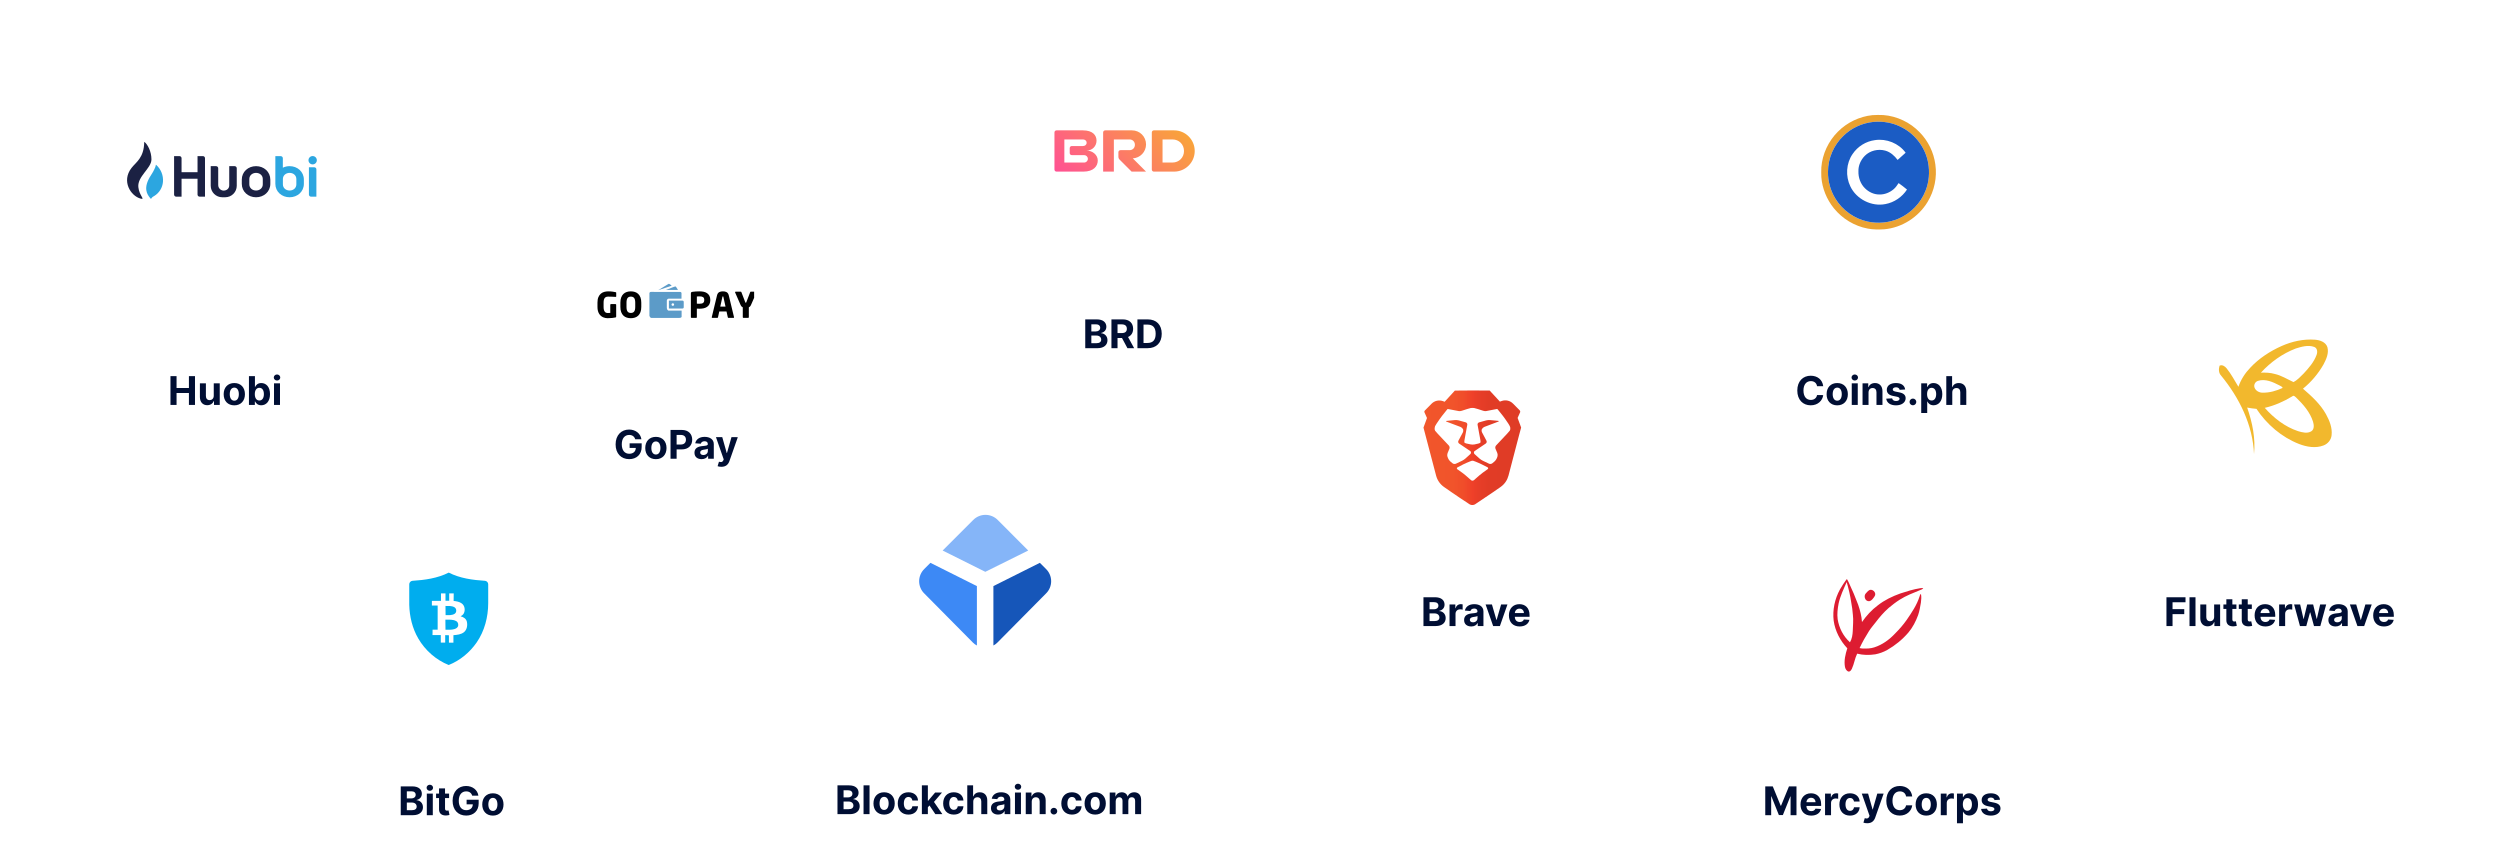 <svg viewBox="0 0 1515 516" fill="none" xmlns="http://www.w3.org/2000/svg">
<path d="M862.616 379.383H870.073C873.994 379.383 876.082 377.337 876.082 374.559C876.082 371.977 874.232 370.417 872.246 370.323V370.153C874.062 369.744 875.4 368.457 875.4 366.403C875.4 363.786 873.457 361.928 869.604 361.928H862.616V379.383ZM866.306 376.366V371.73H869.4C871.173 371.73 872.272 372.752 872.272 374.193C872.272 375.505 871.377 376.366 869.315 376.366H866.306ZM866.306 369.232V364.911H869.11C870.746 364.911 871.675 365.755 871.675 367.016C871.675 368.397 870.55 369.232 869.042 369.232H866.306ZM878.415 379.383H882.045V371.977C882.045 370.366 883.222 369.258 884.824 369.258C885.327 369.258 886.017 369.343 886.358 369.454V366.232C886.034 366.156 885.582 366.105 885.216 366.105C883.75 366.105 882.548 366.957 882.071 368.576H881.935V366.292H878.415V379.383ZM891.593 379.63C893.528 379.63 894.781 378.786 895.42 377.568H895.522V379.383H898.965V370.553C898.965 367.434 896.323 366.122 893.408 366.122C890.272 366.122 888.209 367.622 887.707 370.008L891.065 370.281C891.312 369.411 892.087 368.772 893.391 368.772C894.627 368.772 895.334 369.394 895.334 370.468V370.519C895.334 371.363 894.44 371.474 892.164 371.695C889.573 371.934 887.246 372.803 887.246 375.727C887.246 378.318 889.096 379.63 891.593 379.63ZM892.633 377.124C891.516 377.124 890.715 376.605 890.715 375.607C890.715 374.585 891.559 374.082 892.837 373.903C893.63 373.792 894.925 373.605 895.36 373.315V374.704C895.36 376.076 894.227 377.124 892.633 377.124ZM913.518 366.292H909.674L906.964 375.659H906.827L904.109 366.292H900.273L904.85 379.383H908.941L913.518 366.292ZM920.896 379.639C924.135 379.639 926.317 378.062 926.828 375.633L923.47 375.411C923.104 376.409 922.166 376.928 920.956 376.928C919.141 376.928 917.99 375.727 917.99 373.775V373.766H926.905V372.769C926.905 368.32 924.212 366.122 920.751 366.122C916.899 366.122 914.402 368.857 914.402 372.897C914.402 377.048 916.865 379.639 920.896 379.639ZM917.99 371.516C918.067 370.025 919.2 368.832 920.811 368.832C922.388 368.832 923.479 369.957 923.487 371.516H917.99Z" fill="#000E33"/>
<g filter="url(#institutions-filter0)">
<circle cx="892.372" cy="238.362" r="74.362" fill="white"/>
<path d="M921.809 229.336L919.669 223.521L921.157 220.183C921.25 219.973 921.278 219.739 921.237 219.512C921.195 219.286 921.086 219.077 920.923 218.913L916.877 214.821C916.008 213.939 914.907 213.323 913.701 213.043C912.495 212.763 911.235 212.831 910.067 213.24L908.934 213.634L902.751 206.934L892.264 206.875H892.196L881.641 206.958L875.464 213.712L874.365 213.323C873.189 212.909 871.919 212.839 870.706 213.122C869.492 213.405 868.383 214.028 867.511 214.919L863.391 219.089C863.262 219.219 863.175 219.385 863.142 219.566C863.109 219.747 863.132 219.933 863.206 220.101L864.758 223.565L862.628 229.375L864.004 234.615L870.284 258.497C871.007 261.248 872.671 263.658 874.987 265.309C874.987 265.309 882.609 270.686 890.129 275.571C890.724 276.046 891.462 276.304 892.223 276.304C892.984 276.304 893.722 276.046 894.317 275.571C902.766 270.034 909.449 265.289 909.449 265.289C911.763 263.638 913.426 261.228 914.148 258.477L920.393 234.586L921.809 229.336Z" fill="url(#institutions-paint0)"/>
<path d="M893.946 249.913C893.546 249.734 893.133 249.584 892.71 249.466H891.966C891.544 249.584 891.131 249.734 890.731 249.913L888.858 250.692C888.265 250.94 887.311 251.383 886.742 251.665L883.298 253.461C883.174 253.501 883.064 253.578 882.983 253.681C882.903 253.785 882.855 253.91 882.846 254.041C882.837 254.172 882.868 254.302 882.933 254.416C882.999 254.529 883.098 254.62 883.216 254.677L886.207 256.789C886.733 257.159 887.559 257.811 888.046 258.249L888.887 258.974C889.374 259.392 890.167 260.088 890.648 260.516L891.446 261.222C891.692 261.427 892.003 261.54 892.324 261.54C892.645 261.54 892.955 261.427 893.202 261.222L894.038 260.492L895.799 258.954L896.645 258.215C897.132 257.791 897.954 257.139 898.479 256.755L901.471 254.614C901.589 254.557 901.687 254.466 901.753 254.352C901.819 254.238 901.848 254.107 901.838 253.976C901.828 253.846 901.779 253.721 901.697 253.618C901.615 253.516 901.504 253.44 901.378 253.402L897.939 251.655C897.365 251.363 896.412 250.925 895.814 250.682L893.946 249.913Z" fill="white"/>
<path d="M915.154 230.635L915.251 230.324C915.257 229.907 915.231 229.491 915.173 229.078C914.884 228.341 914.511 227.639 914.064 226.986L912.118 224.13C911.759 223.594 911.146 222.748 910.732 222.247L908.125 218.982C907.887 218.664 907.629 218.361 907.352 218.077H907.298C907.298 218.077 906.773 218.169 906.141 218.291L902.157 219.06L900.411 219.395C899.831 219.423 899.251 219.338 898.703 219.147L895.556 218.13C894.943 217.931 893.932 217.644 893.304 217.507C892.643 217.437 891.976 217.437 891.315 217.507C890.687 217.653 889.676 217.936 889.063 218.135L885.916 219.157C885.368 219.348 884.788 219.432 884.208 219.405L882.462 219.074L878.474 218.31C877.841 218.189 877.321 218.091 877.316 218.096H877.263C876.985 218.381 876.727 218.683 876.489 219.001L873.887 222.266C873.488 222.753 872.861 223.619 872.501 224.149L870.555 227.005C870.219 227.498 869.912 228.009 869.636 228.538C869.469 229.127 869.381 229.736 869.373 230.348L869.47 230.659C869.517 230.859 869.577 231.056 869.65 231.248C870.054 231.735 870.745 232.542 871.187 233.014L877.997 240.254C878.223 240.518 878.374 240.838 878.435 241.18C878.496 241.523 878.464 241.875 878.342 242.201L877.229 244.843C876.975 245.543 876.956 246.306 877.175 247.018L877.399 247.631C877.764 248.626 878.391 249.505 879.213 250.175L880.283 251.046C880.561 251.247 880.886 251.374 881.226 251.414C881.566 251.455 881.911 251.409 882.229 251.28L886.032 249.465C886.731 249.115 887.384 248.682 887.978 248.176L891.023 245.427C891.144 245.317 891.242 245.184 891.311 245.036C891.38 244.888 891.419 244.727 891.425 244.564C891.431 244.401 891.404 244.238 891.346 244.085C891.288 243.932 891.199 243.793 891.086 243.675L884.213 239.043C883.953 238.858 883.768 238.586 883.691 238.276C883.614 237.966 883.651 237.639 883.795 237.354L886.461 232.343C886.612 232.036 886.702 231.702 886.724 231.361C886.747 231.019 886.702 230.677 886.592 230.353C886.261 229.735 885.726 229.25 885.079 228.981L876.723 225.823C876.12 225.594 876.154 225.336 876.791 225.297L881.699 224.811C882.468 224.762 883.241 224.831 883.99 225.015L888.26 226.207C888.563 226.299 888.823 226.497 888.991 226.765C889.16 227.034 889.225 227.354 889.175 227.667L887.497 236.834C887.384 237.342 887.356 237.864 887.414 238.381C887.482 238.6 888.056 238.868 888.683 239.023L891.286 239.578C892.041 239.717 892.816 239.717 893.572 239.578L895.911 239.048C896.539 238.907 897.108 238.61 897.181 238.391C897.237 237.874 897.207 237.351 897.093 236.844L895.406 227.677C895.356 227.364 895.421 227.044 895.589 226.775C895.757 226.507 896.017 226.308 896.32 226.217L900.591 225.02C901.339 224.836 902.112 224.767 902.882 224.816L907.789 225.273C908.432 225.331 908.461 225.57 907.862 225.799L899.511 228.966C898.864 229.235 898.329 229.72 897.998 230.338C897.777 230.993 897.824 231.708 898.129 232.328L900.8 237.34C900.944 237.625 900.981 237.952 900.904 238.262C900.827 238.571 900.642 238.843 900.381 239.028L893.513 243.67C893.4 243.788 893.312 243.928 893.254 244.08C893.196 244.233 893.169 244.396 893.175 244.559C893.181 244.723 893.219 244.883 893.288 245.031C893.357 245.179 893.455 245.312 893.577 245.422L896.626 248.171C897.221 248.676 897.874 249.107 898.572 249.455L902.376 251.265C902.694 251.394 903.039 251.439 903.379 251.397C903.72 251.356 904.044 251.228 904.321 251.027L905.391 250.151C906.214 249.48 906.841 248.599 907.206 247.601L907.43 246.988C907.648 246.277 907.629 245.513 907.376 244.813L906.257 242.171C906.136 241.846 906.104 241.493 906.165 241.151C906.225 240.809 906.377 240.489 906.603 240.225L913.412 232.975C913.855 232.489 914.541 231.71 914.944 231.209C915.027 231.023 915.097 230.831 915.154 230.635Z" fill="white"/>
</g>
<path d="M384.937 266.188H388.687C388.21 262.736 385.167 260.307 381.221 260.307C376.61 260.307 373.056 263.631 373.056 269.29C373.056 274.812 376.38 278.239 381.298 278.239C385.704 278.239 388.849 275.452 388.849 270.858V268.659H381.545V271.438H385.295C385.244 273.602 383.769 274.974 381.315 274.974C378.545 274.974 376.798 272.903 376.798 269.256C376.798 265.625 378.613 263.571 381.281 263.571C383.181 263.571 384.468 264.551 384.937 266.188ZM397.468 278.256C401.439 278.256 403.911 275.537 403.911 271.506C403.911 267.449 401.439 264.739 397.468 264.739C393.496 264.739 391.024 267.449 391.024 271.506C391.024 275.537 393.496 278.256 397.468 278.256ZM397.485 275.443C395.652 275.443 394.715 273.764 394.715 271.48C394.715 269.196 395.652 267.509 397.485 267.509C399.283 267.509 400.22 269.196 400.22 271.48C400.22 273.764 399.283 275.443 397.485 275.443ZM406.34 278H410.03V272.341H413.132C417.147 272.341 419.482 269.946 419.482 266.46C419.482 262.991 417.189 260.545 413.226 260.545H406.34V278ZM410.03 269.384V263.562H412.519C414.649 263.562 415.681 264.722 415.681 266.46C415.681 268.19 414.649 269.384 412.536 269.384H410.03ZM425.192 278.247C427.127 278.247 428.38 277.403 429.019 276.185H429.121V278H432.564V269.17C432.564 266.051 429.922 264.739 427.007 264.739C423.871 264.739 421.809 266.239 421.306 268.625L424.664 268.898C424.911 268.028 425.686 267.389 426.99 267.389C428.226 267.389 428.934 268.011 428.934 269.085V269.136C428.934 269.98 428.039 270.091 425.763 270.312C423.172 270.551 420.845 271.42 420.845 274.344C420.845 276.935 422.695 278.247 425.192 278.247ZM426.232 275.741C425.115 275.741 424.314 275.222 424.314 274.224C424.314 273.202 425.158 272.699 426.436 272.52C427.229 272.409 428.524 272.222 428.959 271.932V273.321C428.959 274.693 427.826 275.741 426.232 275.741ZM437.154 282.884C439.855 282.884 441.296 281.511 442.029 279.415L447.117 264.926L443.273 264.909L440.537 274.523H440.401L437.691 264.909H433.872L438.568 278.375L438.355 278.929C437.844 280.114 436.966 280.199 435.688 279.798L434.87 282.517C435.389 282.73 436.233 282.884 437.154 282.884Z" fill="#000E33"/>
<g filter="url(#institutions-filter1)">
<circle cx="408" cy="159" r="60" fill="white"/>
<g clip-path="url(#institutions-clip0)">
<path fill-rule="evenodd" clip-rule="evenodd" d="M373.338 155.865C373.266 155.904 373.184 155.923 373.102 155.919H373.038C372.524 155.892 371.881 155.856 371.109 155.812C370.267 155.768 369.424 155.747 368.581 155.749C368.153 155.749 367.762 155.806 367.413 155.919C367.068 156.03 366.761 156.234 366.524 156.508C366.281 156.785 366.096 157.16 365.966 157.629C365.839 158.1 365.774 158.684 365.774 159.383V162.054C365.774 162.795 365.849 163.401 365.999 163.871C366.149 164.342 366.342 164.712 366.578 164.983C366.813 165.253 367.073 165.439 367.359 165.538C367.645 165.638 367.917 165.688 368.174 165.688C368.759 165.688 369.309 165.666 369.824 165.624V160.708C369.822 160.597 369.865 160.489 369.942 160.408C369.977 160.367 370.022 160.334 370.072 160.312C370.122 160.29 370.176 160.279 370.23 160.28H372.975C373.087 160.28 373.188 160.322 373.273 160.408C373.314 160.447 373.347 160.493 373.369 160.545C373.391 160.596 373.403 160.652 373.403 160.708V167.89C373.403 168.16 373.259 168.325 372.974 168.381C372.388 168.495 371.71 168.599 370.938 168.691C370.166 168.784 369.245 168.83 368.174 168.83C367.774 168.83 367.342 168.787 366.878 168.702C366.405 168.614 365.945 168.47 365.506 168.274C365.039 168.064 364.603 167.791 364.21 167.463C363.779 167.101 363.406 166.675 363.106 166.201C362.785 165.702 362.532 165.108 362.345 164.416C362.16 163.726 362.067 162.93 362.067 162.033V159.383C362.067 158.014 362.26 156.893 362.645 156.016C363.031 155.139 363.535 154.445 364.157 153.932C364.768 153.424 365.485 153.059 366.256 152.863C367.015 152.666 367.796 152.565 368.581 152.563C369.652 152.563 370.566 152.625 371.324 152.745C372.08 152.867 372.66 152.97 373.06 153.055C373.303 153.098 373.424 153.205 373.424 153.376V155.641C373.424 155.755 373.395 155.83 373.338 155.865ZM384.951 159.418C384.951 158.117 384.734 157.181 384.299 156.608C383.863 156.035 383.195 155.749 382.295 155.749C381.395 155.749 380.731 156.035 380.302 156.608C379.874 157.181 379.66 158.117 379.66 159.418V161.974C379.66 163.277 379.874 164.215 380.302 164.786C380.731 165.358 381.395 165.645 382.295 165.645C383.195 165.645 383.863 165.358 384.299 164.786C384.734 164.215 384.952 163.277 384.952 161.975V159.418H384.951ZM388.616 161.969C388.616 163.209 388.452 164.263 388.124 165.132C387.795 166.002 387.347 166.71 386.776 167.259C386.207 167.806 385.52 168.216 384.766 168.456C383.964 168.71 383.126 168.837 382.284 168.83C381.4 168.83 380.573 168.705 379.802 168.456C379.048 168.216 378.36 167.806 377.792 167.259C377.221 166.71 376.773 166.002 376.444 165.132C376.116 164.264 375.952 163.209 375.952 161.969V159.424C375.952 158.186 376.116 157.131 376.444 156.262C376.773 155.392 377.221 154.684 377.792 154.135C378.361 153.588 379.048 153.178 379.802 152.937C380.604 152.683 381.442 152.557 382.284 152.563C383.168 152.563 383.995 152.689 384.766 152.937C385.535 153.187 386.205 153.586 386.776 154.135C387.347 154.684 387.795 155.392 388.124 156.262C388.452 157.131 388.616 158.186 388.616 159.424V161.969ZM426.771 157.715C426.771 156.945 426.537 156.401 426.074 156.08C425.61 155.759 424.928 155.599 424.028 155.599C423.956 155.599 423.835 155.603 423.663 155.61L423.138 155.631L422.624 155.652C422.514 155.658 422.403 155.662 422.293 155.664V160.024C422.349 160.024 422.459 160.027 422.624 160.034L423.16 160.055C423.353 160.064 423.531 160.066 423.696 160.066H424.028C424.985 160.066 425.681 159.888 426.117 159.532C426.553 159.176 426.771 158.634 426.771 157.907V157.715ZM430.435 157.907C430.435 158.904 430.252 159.735 429.886 160.397C429.541 161.038 429.044 161.585 428.437 161.99C427.813 162.399 427.116 162.685 426.384 162.834C425.618 162.997 424.834 163.08 424.033 163.08C423.775 163.08 423.488 163.073 423.173 163.059C422.858 163.045 422.564 163.031 422.293 163.016V168.21C422.293 168.266 422.281 168.321 422.259 168.373C422.237 168.424 422.204 168.47 422.163 168.509C422.125 168.55 422.078 168.582 422.027 168.604C421.975 168.627 421.919 168.638 421.863 168.638H419.099C418.987 168.639 418.88 168.597 418.799 168.521C418.758 168.485 418.725 168.44 418.703 168.39C418.681 168.34 418.67 168.286 418.671 168.231V153.867C418.671 153.498 418.75 153.248 418.906 153.119C419.064 152.991 419.307 152.899 419.637 152.842C420.302 152.743 420.972 152.676 421.643 152.638C422.426 152.589 423.21 152.564 423.994 152.563C424.81 152.563 425.605 152.642 426.377 152.799C427.112 152.94 427.812 153.224 428.438 153.632C429.045 154.037 429.542 154.584 429.887 155.225C430.252 155.887 430.435 156.718 430.435 157.715V157.907ZM438.363 155.919C438.344 155.834 438.316 155.751 438.277 155.673C438.248 155.623 438.183 155.599 438.084 155.599C437.927 155.599 437.826 155.706 437.784 155.919L436.477 161.819H439.669L438.363 155.919ZM444.834 168.296C444.834 168.524 444.712 168.638 444.469 168.638H441.469C441.418 168.64 441.367 168.631 441.319 168.613C441.271 168.595 441.227 168.566 441.19 168.53C441.116 168.453 441.064 168.357 441.041 168.253L440.269 164.747H435.877L435.106 168.253C435.083 168.357 435.031 168.453 434.956 168.53C434.919 168.566 434.876 168.594 434.828 168.613C434.78 168.631 434.729 168.64 434.677 168.638H431.678C431.435 168.638 431.314 168.524 431.314 168.296C431.314 168.282 431.317 168.267 431.325 168.253C431.333 168.233 431.337 168.211 431.335 168.189L434.528 154.937C434.656 154.423 434.841 154.011 435.084 153.696C435.327 153.383 435.609 153.145 435.929 152.98C436.256 152.815 436.607 152.703 436.97 152.649C437.704 152.534 438.453 152.534 439.188 152.649C439.552 152.707 439.894 152.817 440.216 152.98C440.538 153.145 440.819 153.383 441.062 153.696C441.305 154.011 441.49 154.423 441.62 154.937L444.813 168.189C444.813 168.217 444.816 168.239 444.823 168.253C444.83 168.266 444.834 168.281 444.834 168.296ZM458.44 153.076C458.44 153.148 458.432 153.198 458.418 153.227L455.183 160.622C454.969 161.121 454.747 161.492 454.518 161.734C454.29 161.975 454.048 162.154 453.79 162.267V168.21C453.79 168.325 453.747 168.424 453.661 168.509C453.623 168.55 453.576 168.582 453.525 168.605C453.473 168.627 453.417 168.638 453.361 168.638H450.554C450.498 168.638 450.442 168.627 450.391 168.604C450.339 168.582 450.293 168.55 450.255 168.509C450.214 168.471 450.181 168.424 450.159 168.373C450.137 168.321 450.126 168.266 450.126 168.21V162.267C449.847 162.138 449.596 161.957 449.386 161.734C449.151 161.492 448.926 161.121 448.711 160.622L445.476 153.227C445.459 153.178 445.452 153.127 445.455 153.076C445.455 152.991 445.483 152.916 445.541 152.852C445.597 152.788 445.683 152.757 445.798 152.757H448.884C448.997 152.757 449.089 152.792 449.161 152.863C449.233 152.935 449.283 153.02 449.312 153.119L451.626 159.147C451.682 159.29 451.734 159.38 451.775 159.415C451.819 159.45 451.875 159.468 451.947 159.468C452.019 159.468 452.076 159.45 452.118 159.415C452.162 159.379 452.211 159.289 452.269 159.146L454.582 153.119C454.609 153.022 454.661 152.934 454.733 152.863C454.769 152.827 454.813 152.799 454.861 152.781C454.909 152.762 454.96 152.754 455.011 152.756H458.098C458.211 152.756 458.297 152.788 458.354 152.852C458.41 152.913 458.44 152.993 458.44 153.076Z" fill="black"/>
<path fill-rule="evenodd" clip-rule="evenodd" d="M394.617 152.89C394.617 152.89 393.714 152.751 393.548 153.608V167.336C393.548 167.336 393.852 168.651 394.766 168.651H411.739C411.739 168.651 412.883 168.622 413.041 168.072C413.053 168.03 413.059 167.986 413.059 167.942V164.233H405.044C405.044 164.233 404.098 163.794 404.098 162.646V158.229C404.098 158.229 404.064 156.981 405.417 156.981H412.99V153.574C412.99 153.574 412.889 152.899 412.144 152.899L394.617 152.89ZM403.553 151.699L410.863 151.678L409.573 149.676C409.573 149.676 409.389 149.41 407.956 150.003C406.522 150.595 403.553 151.699 403.553 151.699ZM398.843 151.862L407.035 149.166C407.035 149.166 405.846 147.817 405.15 148.021L398.842 151.862" fill="#5C9BC8"/>
<path fill-rule="evenodd" clip-rule="evenodd" d="M407.731 161.342C407.523 161.342 407.323 161.26 407.175 161.113C407.028 160.967 406.945 160.768 406.945 160.56C406.945 160.353 407.028 160.154 407.175 160.007C407.323 159.86 407.523 159.778 407.731 159.778C408.164 159.779 408.515 160.129 408.515 160.561C408.515 160.992 408.164 161.343 407.732 161.343L407.731 161.342ZM413.62 158.181L405.349 158.179V162.953H413.601C413.601 162.953 414.343 162.953 414.343 162.253V159.043C414.343 159.043 414.404 158.181 413.62 158.181Z" fill="#5C9BC8"/>
</g>
</g>
<path d="M1312.87 379.383H1316.56V372.173H1323.66V369.13H1316.56V364.971H1324.42V361.928H1312.87V379.383ZM1330.47 361.928H1326.84V379.383H1330.47V361.928ZM1341.77 373.809C1341.78 375.565 1340.58 376.485 1339.27 376.485C1337.9 376.485 1337.01 375.522 1337.01 373.98V366.292H1333.38V374.627C1333.38 377.687 1335.17 379.553 1337.81 379.553C1339.78 379.553 1341.19 378.539 1341.78 377.005H1341.92V379.383H1345.4V366.292H1341.77V373.809ZM1355.27 366.292H1352.81V363.156H1349.17V366.292H1347.38V369.019H1349.17V375.837C1349.16 378.403 1350.9 379.673 1353.54 379.562C1354.48 379.528 1355.14 379.34 1355.51 379.221L1354.94 376.519C1354.76 376.553 1354.37 376.639 1354.03 376.639C1353.31 376.639 1352.81 376.366 1352.81 375.36V369.019H1355.27V366.292ZM1364.6 366.292H1362.13V363.156H1358.5V366.292H1356.71V369.019H1358.5V375.837C1358.49 378.403 1360.23 379.673 1362.87 379.562C1363.8 379.528 1364.47 379.34 1364.84 379.221L1364.26 376.519C1364.09 376.553 1363.7 376.639 1363.36 376.639C1362.64 376.639 1362.13 376.366 1362.13 375.36V369.019H1364.6V366.292ZM1372.79 379.639C1376.03 379.639 1378.21 378.062 1378.72 375.633L1375.36 375.411C1374.99 376.409 1374.06 376.928 1372.85 376.928C1371.03 376.928 1369.88 375.727 1369.88 373.775V373.766H1378.8V372.769C1378.8 368.32 1376.1 366.122 1372.64 366.122C1368.79 366.122 1366.29 368.857 1366.29 372.897C1366.29 377.048 1368.76 379.639 1372.79 379.639ZM1369.88 371.516C1369.96 370.025 1371.09 368.832 1372.7 368.832C1374.28 368.832 1375.37 369.957 1375.38 371.516H1369.88ZM1381.16 379.383H1384.8V371.977C1384.8 370.366 1385.97 369.258 1387.57 369.258C1388.08 369.258 1388.77 369.343 1389.11 369.454V366.232C1388.78 366.156 1388.33 366.105 1387.97 366.105C1386.5 366.105 1385.3 366.957 1384.82 368.576H1384.68V366.292H1381.16V379.383ZM1393.78 379.383H1397.61L1399.86 371.15H1400.03L1402.28 379.383H1406.12L1409.67 366.292H1406.01L1404.01 375.036H1403.9L1401.76 366.292H1398.15L1396.04 375.087H1395.92L1393.89 366.292H1390.22L1393.78 379.383ZM1415.34 379.63C1417.28 379.63 1418.53 378.786 1419.17 377.568H1419.27V379.383H1422.72V370.553C1422.72 367.434 1420.07 366.122 1417.16 366.122C1414.02 366.122 1411.96 367.622 1411.46 370.008L1414.81 370.281C1415.06 369.411 1415.84 368.772 1417.14 368.772C1418.38 368.772 1419.08 369.394 1419.08 370.468V370.519C1419.08 371.363 1418.19 371.474 1415.91 371.695C1413.32 371.934 1411 372.803 1411 375.727C1411 378.318 1412.85 379.63 1415.34 379.63ZM1416.38 377.124C1415.27 377.124 1414.47 376.605 1414.47 375.607C1414.47 374.585 1415.31 374.082 1416.59 373.903C1417.38 373.792 1418.68 373.605 1419.11 373.315V374.704C1419.11 376.076 1417.98 377.124 1416.38 377.124ZM1437.27 366.292H1433.42L1430.71 375.659H1430.58L1427.86 366.292H1424.02L1428.6 379.383H1432.69L1437.27 366.292ZM1444.65 379.639C1447.88 379.639 1450.07 378.062 1450.58 375.633L1447.22 375.411C1446.85 376.409 1445.92 376.928 1444.71 376.928C1442.89 376.928 1441.74 375.727 1441.74 373.775V373.766H1450.65V372.769C1450.65 368.32 1447.96 366.122 1444.5 366.122C1440.65 366.122 1438.15 368.857 1438.15 372.897C1438.15 377.048 1440.61 379.639 1444.65 379.639ZM1441.74 371.516C1441.82 370.025 1442.95 368.832 1444.56 368.832C1446.14 368.832 1447.23 369.957 1447.24 371.516H1441.74Z" fill="#000E33"/>
<g filter="url(#institutions-filter2)">
<circle cx="1379.37" cy="238.362" r="74.362" fill="white"/>
</g>
<path d="M1382.68 209.677C1388.98 206.877 1395.94 205.345 1402.85 205.861C1405.84 206.084 1409.39 207.247 1410.41 210.4C1411.4 214.063 1409.69 217.743 1408.01 220.923C1404.82 226.494 1400.59 231.506 1395.6 235.544C1400.86 240.083 1406.13 244.86 1409.55 251.008C1411.66 254.862 1413.46 259.221 1412.95 263.705C1412.7 266.526 1410.66 268.999 1408.02 269.956C1403.23 271.788 1397.87 270.842 1393.21 269.048C1382.66 264.906 1373.64 257.188 1367.42 247.763C1365.53 247.616 1363.65 247.355 1361.78 246.98C1364.92 255.987 1366.92 265.629 1365.93 275.19C1365.23 257.52 1357 241.007 1345.93 227.543C1344.44 225.989 1344.44 223.505 1345.06 221.597C1346.67 220.836 1348.29 221.95 1349.29 223.173C1352.1 226.63 1354.16 230.598 1356.48 234.381C1357.97 230.038 1360.51 226.103 1363.69 222.809C1368.99 217.14 1375.61 212.824 1382.68 209.677ZM1391.25 211.182C1383.17 214.27 1375.94 219.466 1370.12 225.825C1372.92 225.749 1375.75 225.82 1378.47 226.608C1382.55 227.521 1386.09 229.815 1389.84 231.533C1392.27 230.337 1394.09 228.223 1396.01 226.358C1399.09 223.026 1402.21 219.509 1403.8 215.199C1404.51 213.498 1404.42 211.003 1402.43 210.247C1398.79 208.899 1394.8 210.084 1391.25 211.182ZM1368.29 230.815C1366.67 231.337 1365.7 233.12 1366.2 234.761C1366.89 236.87 1369.19 238.034 1371.31 237.968C1375.44 238.012 1379.53 236.827 1383.25 235.093C1383.05 234.196 1381.95 234 1381.29 233.522C1377.37 231.495 1372.74 229.359 1368.29 230.815ZM1389.18 240.148C1383.99 243.306 1378.38 245.795 1372.44 247.16C1377.92 253.329 1384.68 258.645 1392.59 261.27C1395.15 262.015 1398.15 262.879 1400.61 261.39C1402.6 260.161 1402.26 257.444 1401.69 255.519C1399.86 249.72 1395.72 245.024 1391.42 240.871C1390.81 240.365 1389.99 239.387 1389.18 240.148Z" fill="#F2B82D"/>
<path d="M507.51 493.383H514.967C518.888 493.383 520.976 491.337 520.976 488.559C520.976 485.977 519.127 484.417 517.141 484.323V484.153C518.956 483.744 520.294 482.457 520.294 480.403C520.294 477.786 518.351 475.928 514.499 475.928H507.51V493.383ZM511.2 490.366V485.73H514.294C516.067 485.73 517.166 486.752 517.166 488.193C517.166 489.505 516.271 490.366 514.209 490.366H511.2ZM511.2 483.232V478.911H514.004C515.641 478.911 516.57 479.755 516.57 481.016C516.57 482.397 515.445 483.232 513.936 483.232H511.2ZM526.94 475.928H523.309V493.383H526.94V475.928ZM535.763 493.639C539.735 493.639 542.206 490.92 542.206 486.889C542.206 482.832 539.735 480.122 535.763 480.122C531.791 480.122 529.32 482.832 529.32 486.889C529.32 490.92 531.791 493.639 535.763 493.639ZM535.78 490.826C533.948 490.826 533.01 489.147 533.01 486.863C533.01 484.579 533.948 482.891 535.78 482.891C537.578 482.891 538.516 484.579 538.516 486.863C538.516 489.147 537.578 490.826 535.78 490.826ZM550.482 493.639C553.967 493.639 556.158 491.593 556.328 488.585H552.902C552.689 489.982 551.769 490.766 550.524 490.766C548.828 490.766 547.729 489.343 547.729 486.837C547.729 484.366 548.837 482.951 550.524 482.951C551.854 482.951 552.706 483.829 552.902 485.133H556.328C556.175 482.107 553.882 480.122 550.465 480.122C546.493 480.122 544.038 482.874 544.038 486.889C544.038 490.869 546.45 493.639 550.482 493.639ZM558.653 493.383H562.284V489.224L563.264 488.107L566.835 493.383H571.088L565.982 485.96L570.84 480.292H566.673L562.48 485.261H562.284V475.928H558.653V493.383ZM577.997 493.639C581.483 493.639 583.673 491.593 583.844 488.585H580.418C580.205 489.982 579.284 490.766 578.04 490.766C576.344 490.766 575.244 489.343 575.244 486.837C575.244 484.366 576.352 482.951 578.04 482.951C579.369 482.951 580.222 483.829 580.418 485.133H583.844C583.69 482.107 581.398 480.122 577.98 480.122C574.009 480.122 571.554 482.874 571.554 486.889C571.554 490.869 573.966 493.639 577.997 493.639ZM589.799 485.815C589.808 484.127 590.839 483.139 592.322 483.139C593.796 483.139 594.666 484.085 594.657 485.695V493.383H598.288V485.048C598.296 481.98 596.489 480.122 593.762 480.122C591.776 480.122 590.447 481.059 589.85 482.602H589.697V475.928H586.168V493.383H589.799V485.815ZM604.878 493.63C606.813 493.63 608.065 492.786 608.705 491.568H608.807V493.383H612.25V484.553C612.25 481.434 609.608 480.122 606.693 480.122C603.557 480.122 601.494 481.622 600.992 484.008L604.35 484.281C604.597 483.411 605.372 482.772 606.676 482.772C607.912 482.772 608.619 483.394 608.619 484.468V484.519C608.619 485.363 607.725 485.474 605.449 485.695C602.858 485.934 600.531 486.803 600.531 489.727C600.531 492.318 602.381 493.63 604.878 493.63ZM605.918 491.124C604.801 491.124 604 490.605 604 489.607C604 488.585 604.844 488.082 606.122 487.903C606.915 487.792 608.21 487.605 608.645 487.315V488.704C608.645 490.076 607.512 491.124 605.918 491.124ZM615.067 493.383H618.698V480.292H615.067V493.383ZM616.891 478.605C617.973 478.605 618.86 477.778 618.86 476.764C618.86 475.758 617.973 474.931 616.891 474.931C615.817 474.931 614.931 475.758 614.931 476.764C614.931 477.778 615.817 478.605 616.891 478.605ZM625.237 485.815C625.245 484.127 626.251 483.139 627.717 483.139C629.174 483.139 630.052 484.093 630.043 485.695V493.383H633.674V485.048C633.674 481.997 631.884 480.122 629.157 480.122C627.214 480.122 625.808 481.076 625.22 482.602H625.066V480.292H621.606V493.383H625.237V485.815ZM638.658 493.605C639.749 493.605 640.695 492.693 640.703 491.559C640.695 490.443 639.749 489.531 638.658 489.531C637.533 489.531 636.604 490.443 636.612 491.559C636.604 492.693 637.533 493.605 638.658 493.605ZM649.599 493.639C653.085 493.639 655.275 491.593 655.445 488.585H652.019C651.806 489.982 650.886 490.766 649.641 490.766C647.945 490.766 646.846 489.343 646.846 486.837C646.846 484.366 647.954 482.951 649.641 482.951C650.971 482.951 651.823 483.829 652.019 485.133H655.445C655.292 482.107 652.999 480.122 649.582 480.122C645.61 480.122 643.156 482.874 643.156 486.889C643.156 490.869 645.568 493.639 649.599 493.639ZM663.685 493.639C667.656 493.639 670.128 490.92 670.128 486.889C670.128 482.832 667.656 480.122 663.685 480.122C659.713 480.122 657.242 482.832 657.242 486.889C657.242 490.92 659.713 493.639 663.685 493.639ZM663.702 490.826C661.869 490.826 660.932 489.147 660.932 486.863C660.932 484.579 661.869 482.891 663.702 482.891C665.5 482.891 666.438 484.579 666.438 486.863C666.438 489.147 665.5 490.826 663.702 490.826ZM672.489 493.383H676.119V485.525C676.119 484.076 677.04 483.113 678.25 483.113C679.443 483.113 680.244 483.931 680.244 485.218V493.383H683.764V485.389C683.764 484.034 684.54 483.113 685.861 483.113C687.02 483.113 687.889 483.837 687.889 485.295V493.383H691.512V484.579C691.512 481.741 689.824 480.122 687.387 480.122C685.469 480.122 683.977 481.102 683.44 482.602H683.304C682.887 481.085 681.548 480.122 679.75 480.122C677.986 480.122 676.648 481.059 676.102 482.602H675.949V480.292H672.489V493.383Z" fill="#000E33"/>
<g filter="url(#institutions-filter3)">
<circle cx="597.372" cy="352.362" r="74.362" fill="white"/>
</g>
<path d="M563.845 341.073L560.195 344.723C559.185 345.694 558.381 346.858 557.832 348.147C557.283 349.436 557 350.822 557 352.223C557 353.624 557.283 355.011 557.832 356.299C558.381 357.588 559.185 358.753 560.195 359.723L589.6 389.418C590.297 390.131 591.108 390.723 592 391.168V355.173L563.845 341.073Z" fill="#3D89F5"/>
<path d="M630.155 341.073L633.805 344.723C634.815 345.694 635.619 346.858 636.168 348.147C636.717 349.436 637 350.822 637 352.223C637 353.624 636.717 355.011 636.168 356.299C635.619 357.588 634.815 358.753 633.805 359.723L604.4 389.418C603.703 390.131 602.892 390.723 602 391.168V355.173L630.155 341.073Z" fill="#1656B9"/>
<path d="M623.095 333.623L604.695 315.173C603.721 314.169 602.555 313.371 601.267 312.826C599.979 312.281 598.594 312 597.195 312C595.796 312 594.412 312.281 593.123 312.826C591.835 313.371 590.669 314.169 589.695 315.173L571.245 333.623L597.095 346.523L623.095 333.623Z" fill="#85B5F8"/>
<path d="M103.303 245.383H106.994V238.173H114.485V245.383H118.167V227.928H114.485V235.13H106.994V227.928H103.303V245.383ZM129.536 239.809C129.545 241.565 128.343 242.485 127.039 242.485C125.667 242.485 124.78 241.522 124.772 239.98V232.292H121.141V240.627C121.15 243.687 122.94 245.553 125.573 245.553C127.542 245.553 128.957 244.539 129.545 243.005H129.681V245.383H133.167V232.292H129.536V239.809ZM141.986 245.639C145.957 245.639 148.429 242.92 148.429 238.889C148.429 234.832 145.957 232.122 141.986 232.122C138.014 232.122 135.543 234.832 135.543 238.889C135.543 242.92 138.014 245.639 141.986 245.639ZM142.003 242.826C140.17 242.826 139.233 241.147 139.233 238.863C139.233 236.579 140.17 234.891 142.003 234.891C143.801 234.891 144.739 236.579 144.739 238.863C144.739 241.147 143.801 242.826 142.003 242.826ZM150.858 245.383H154.437V243.286H154.599C155.102 244.377 156.202 245.596 158.315 245.596C161.298 245.596 163.625 243.235 163.625 238.855C163.625 234.355 161.196 232.122 158.324 232.122C156.133 232.122 155.085 233.426 154.599 234.491H154.489V227.928H150.858V245.383ZM154.412 238.837C154.412 236.502 155.4 235.011 157.165 235.011C158.963 235.011 159.918 236.57 159.918 238.837C159.918 241.122 158.946 242.707 157.165 242.707C155.418 242.707 154.412 241.173 154.412 238.837ZM166.047 245.383H169.678V232.292H166.047V245.383ZM167.871 230.605C168.954 230.605 169.84 229.778 169.84 228.764C169.84 227.758 168.954 226.931 167.871 226.931C166.797 226.931 165.911 227.758 165.911 228.764C165.911 229.778 166.797 230.605 167.871 230.605Z" fill="#000E33"/>
<g filter="url(#institutions-filter4)">
<circle cx="134.372" cy="104.362" r="74.362" fill="white"/>
</g>
<g clip-path="url(#institutions-clip1)">
<path d="M119.707 94.604V104.343H110.022V95.866C110.022 95.531 109.889 95.21 109.653 94.974C109.416 94.737 109.095 94.604 108.76 94.604H105.497V117.914C105.497 118.249 105.63 118.571 105.867 118.808C106.104 119.046 106.426 119.179 106.761 119.179H110.025V108.3H119.704V117.914C119.704 118.249 119.837 118.57 120.074 118.807C120.31 119.044 120.631 119.178 120.966 119.179H124.23V95.866C124.229 95.531 124.095 95.21 123.858 94.974C123.621 94.737 123.3 94.604 122.965 94.604H119.707Z" fill="#1B2143"/>
<path d="M138.915 100.696V112.391C138.92 112.914 138.788 113.429 138.532 113.885C138.276 114.342 137.904 114.723 137.455 114.99C134.89 116.473 132.236 114.621 132.236 112.178V101.961C132.236 101.794 132.203 101.629 132.139 101.475C132.075 101.321 131.981 101.181 131.862 101.064C131.744 100.946 131.604 100.853 131.449 100.79C131.295 100.727 131.13 100.695 130.963 100.696H127.699V112.584C127.704 114.426 128.438 116.191 129.741 117.493C131.043 118.796 132.809 119.53 134.651 119.535H136.511C138.355 119.532 140.123 118.799 141.428 117.496C142.733 116.192 143.468 114.425 143.473 112.581V101.961C143.473 101.625 143.34 101.304 143.103 101.066C142.866 100.829 142.544 100.696 142.209 100.696H138.915Z" fill="#1B2143"/>
<path d="M188.467 119.179H191.731V102.635C191.731 102.3 191.598 101.979 191.361 101.743C191.124 101.506 190.803 101.373 190.469 101.373H187.205V117.914C187.205 118.249 187.338 118.57 187.575 118.807C187.811 119.044 188.132 119.178 188.467 119.179Z" fill="#2CA6E0"/>
<path d="M189.47 99.627C190.867 99.627 192 98.495 192 97.098C192 95.701 190.867 94.569 189.47 94.569C188.074 94.569 186.941 95.701 186.941 97.098C186.941 98.495 188.074 99.627 189.47 99.627Z" fill="#2CA6E0"/>
<path d="M155.168 100.685C150.416 100.685 146.53 104.085 146.53 108.844V111.414C146.53 116.165 150.416 119.543 155.168 119.543C159.919 119.543 163.808 116.165 163.808 111.414V108.836C163.805 104.085 159.916 100.685 155.168 100.685ZM159.247 111.713C159.247 113.96 157.409 115.458 155.168 115.458C152.927 115.458 151.088 113.96 151.088 111.713V108.507C151.088 106.26 152.927 104.765 155.168 104.765C157.409 104.765 159.247 106.26 159.247 108.507V111.713Z" fill="#1B2143"/>
<path d="M175.511 100.685C174.087 100.68 172.681 101.001 171.401 101.624V95.891C171.401 95.556 171.268 95.235 171.032 94.998C170.795 94.762 170.474 94.629 170.139 94.629H166.862V111.414C166.862 116.165 170.751 119.543 175.503 119.543C180.254 119.543 184.14 116.165 184.14 111.414V108.836C184.148 104.085 180.262 100.685 175.511 100.685ZM179.59 111.713C179.59 113.96 177.752 115.458 175.511 115.458C173.27 115.458 171.431 113.96 171.431 111.713V108.507C171.431 106.26 173.27 104.765 175.511 104.765C177.752 104.765 179.59 106.26 179.59 108.507V111.713Z" fill="#2CA6E0"/>
<path d="M91.778 96.622C91.778 91.667 89.363 87.408 87.528 86.016C87.528 86.016 87.386 85.937 87.4 86.135C87.245 95.711 82.358 98.303 79.671 101.795C73.47 109.856 79.236 118.692 85.11 120.326C88.395 121.24 84.351 118.695 83.832 113.361C83.198 106.902 91.778 101.972 91.778 96.622Z" fill="#1B2143"/>
<path d="M94.594 99.877C94.585 99.869 94.574 99.862 94.562 99.859C94.55 99.855 94.537 99.854 94.525 99.856C94.513 99.858 94.501 99.862 94.49 99.869C94.48 99.876 94.472 99.886 94.466 99.897C94.365 101.101 93.136 103.677 91.577 106.043C86.288 114.066 89.301 117.941 90.985 120.008C91.969 121.216 90.985 120.008 93.446 118.776C94.944 117.87 96.206 116.621 97.129 115.132C98.051 113.644 98.607 111.957 98.752 110.212C98.912 108.285 98.62 106.346 97.898 104.552C97.176 102.757 96.044 101.157 94.594 99.877Z" fill="#2CA6E0"/>
</g>
<path d="M1104.87 234.039C1104.38 230.008 1101.33 227.69 1097.29 227.69C1092.68 227.69 1089.16 230.945 1089.16 236.656C1089.16 242.349 1092.62 245.622 1097.29 245.622C1101.77 245.622 1104.47 242.647 1104.87 239.434L1101.13 239.417C1100.79 241.284 1099.32 242.357 1097.35 242.357C1094.7 242.357 1092.9 240.389 1092.9 236.656C1092.9 233.025 1094.67 230.954 1097.38 230.954C1099.4 230.954 1100.85 232.122 1101.13 234.039H1104.87ZM1113.36 245.639C1117.33 245.639 1119.8 242.92 1119.8 238.889C1119.8 234.832 1117.33 232.122 1113.36 232.122C1109.39 232.122 1106.92 234.832 1106.92 238.889C1106.92 242.92 1109.39 245.639 1113.36 245.639ZM1113.38 242.826C1111.55 242.826 1110.61 241.147 1110.61 238.863C1110.61 236.579 1111.55 234.891 1113.38 234.891C1115.18 234.891 1116.11 236.579 1116.11 238.863C1116.11 241.147 1115.18 242.826 1113.38 242.826ZM1122.16 245.383H1125.8V232.292H1122.16V245.383ZM1123.99 230.605C1125.07 230.605 1125.96 229.778 1125.96 228.764C1125.96 227.758 1125.07 226.931 1123.99 226.931C1122.91 226.931 1122.03 227.758 1122.03 228.764C1122.03 229.778 1122.91 230.605 1123.99 230.605ZM1132.33 237.815C1132.34 236.127 1133.35 235.139 1134.81 235.139C1136.27 235.139 1137.15 236.093 1137.14 237.695V245.383H1140.77V237.048C1140.77 233.997 1138.98 232.122 1136.25 232.122C1134.31 232.122 1132.91 233.076 1132.32 234.602H1132.16V232.292H1128.7V245.383H1132.33V237.815ZM1154.53 236.025C1154.2 233.613 1152.26 232.122 1148.95 232.122C1145.6 232.122 1143.39 233.673 1143.4 236.195C1143.39 238.156 1144.63 239.426 1147.19 239.937L1149.45 240.389C1150.6 240.619 1151.12 241.036 1151.13 241.693C1151.12 242.468 1150.27 243.022 1149 243.022C1147.71 243.022 1146.85 242.468 1146.62 241.403L1143.05 241.59C1143.39 244.096 1145.53 245.639 1148.99 245.639C1152.39 245.639 1154.82 243.909 1154.82 241.326C1154.82 239.434 1153.58 238.301 1151.04 237.781L1148.67 237.303C1147.45 237.039 1147 236.622 1147.01 235.991C1147 235.207 1147.89 234.695 1149.01 234.695C1150.27 234.695 1151.02 235.386 1151.2 236.23L1154.53 236.025ZM1159.23 245.605C1160.32 245.605 1161.27 244.693 1161.28 243.559C1161.27 242.443 1160.32 241.531 1159.23 241.531C1158.11 241.531 1157.18 242.443 1157.19 243.559C1157.18 244.693 1158.11 245.605 1159.23 245.605ZM1164.26 250.292H1167.89V243.286H1168C1168.5 244.377 1169.6 245.596 1171.72 245.596C1174.7 245.596 1177.03 243.235 1177.03 238.855C1177.03 234.355 1174.6 232.122 1171.72 232.122C1169.53 232.122 1168.49 233.426 1168 234.491H1167.84V232.292H1164.26V250.292ZM1167.81 238.837C1167.81 236.502 1168.8 235.011 1170.57 235.011C1172.36 235.011 1173.32 236.57 1173.32 238.837C1173.32 241.122 1172.35 242.707 1170.57 242.707C1168.82 242.707 1167.81 241.173 1167.81 238.837ZM1183.08 237.815C1183.09 236.127 1184.12 235.139 1185.6 235.139C1187.07 235.139 1187.94 236.085 1187.93 237.695V245.383H1191.57V237.048C1191.57 233.98 1189.77 232.122 1187.04 232.122C1185.05 232.122 1183.72 233.059 1183.13 234.602H1182.97V227.928H1179.45V245.383H1183.08V237.815Z" fill="#000E33"/>
<g filter="url(#institutions-filter5)">
<circle cx="1137.13" cy="104.362" r="74.362" fill="white"/>
</g>
<path d="M1122.69 93.304C1125.74 88.762 1130.77 85.612 1136.2 84.917C1143.17 83.835 1150.66 86.83 1154.81 92.552C1153.21 94.034 1151.57 95.461 1149.95 96.923C1148.07 94.381 1145.59 92.142 1142.48 91.282C1138.19 90.094 1133.22 91.228 1130.07 94.435C1127.65 96.899 1126.09 100.298 1126.21 103.79C1126.09 107.57 1127.45 111.463 1130.19 114.114C1132.48 116.39 1135.63 117.891 1138.88 117.858C1142.05 117.959 1145.18 116.686 1147.57 114.643C1148.8 113.615 1149.67 112.266 1150.55 110.95C1152.26 112.234 1154.05 113.436 1155.64 114.866C1152.7 119.394 1147.9 122.682 1142.57 123.664C1134.17 125.36 1124.96 120.694 1121.31 112.947C1118.3 106.756 1118.74 98.985 1122.69 93.304Z" fill="white"/>
<path d="M1134.67 69.783C1136.88 69.612 1139.1 69.644 1141.32 69.726C1149.6 70.364 1157.58 74.186 1163.33 80.169C1168.47 85.416 1171.86 92.365 1172.82 99.653C1173.96 107.48 1172.21 115.679 1168.09 122.422C1162.55 131.601 1152.57 137.998 1141.86 138.943C1138.53 139.135 1135.15 139.165 1131.87 138.525C1123.84 137.035 1116.44 132.553 1111.32 126.201C1106.99 120.845 1104.26 114.187 1103.73 107.312C1103.65 105.329 1103.65 103.343 1103.74 101.359C1104.38 93.274 1108.04 85.495 1113.79 79.778C1119.34 74.197 1126.84 70.591 1134.67 69.783ZM1135.22 73.885C1128.48 74.585 1121.98 77.562 1117.13 82.307C1111.25 87.902 1107.76 95.941 1107.77 104.067C1107.66 109.724 1109.24 115.381 1112.16 120.216C1116.41 127.289 1123.63 132.501 1131.69 134.257C1137.94 135.616 1144.63 135.046 1150.51 132.493C1157.94 129.316 1163.98 123.073 1166.9 115.541C1169.02 110.212 1169.47 104.281 1168.46 98.657C1166.81 89.54 1160.72 81.382 1152.47 77.168C1147.21 74.39 1141.13 73.318 1135.22 73.885Z" fill="#EBA231"/>
<path d="M1135.22 73.885C1141.13 73.318 1147.21 74.39 1152.47 77.168C1160.72 81.382 1166.81 89.54 1168.46 98.657C1169.47 104.281 1169.02 110.212 1166.9 115.541C1163.98 123.073 1157.94 129.316 1150.51 132.493C1144.63 135.046 1137.94 135.616 1131.69 134.257C1123.63 132.501 1116.41 127.289 1112.16 120.216C1109.24 115.381 1107.66 109.724 1107.77 104.067C1107.76 95.941 1111.25 87.902 1117.13 82.307C1121.98 77.562 1128.48 74.585 1135.22 73.885ZM1122.69 93.304C1118.74 98.985 1118.3 106.756 1121.31 112.947C1124.96 120.694 1134.18 125.36 1142.58 123.665C1147.9 122.682 1152.7 119.394 1155.64 114.866C1154.05 113.436 1152.26 112.234 1150.55 110.95C1149.67 112.266 1148.8 113.615 1147.57 114.643C1145.18 116.686 1142.05 117.959 1138.88 117.858C1135.63 117.891 1132.48 116.39 1130.19 114.114C1127.45 111.463 1126.09 107.57 1126.21 103.79C1126.09 100.298 1127.66 96.899 1130.07 94.435C1133.22 91.228 1138.19 90.094 1142.48 91.282C1145.59 92.142 1148.07 94.381 1149.95 96.923C1151.57 95.461 1153.21 94.034 1154.81 92.552C1150.66 86.83 1143.17 83.835 1136.2 84.917C1130.77 85.612 1125.74 88.762 1122.69 93.304Z" fill="#1B5CC4"/>
<path d="M242.848 494H250.305C254.225 494 256.313 491.955 256.313 489.176C256.313 486.594 254.464 485.034 252.478 484.94V484.77C254.294 484.361 255.632 483.074 255.632 481.02C255.632 478.403 253.688 476.545 249.836 476.545H242.848V494ZM246.538 490.983V486.347H249.632C251.404 486.347 252.504 487.369 252.504 488.81C252.504 490.122 251.609 490.983 249.546 490.983H246.538ZM246.538 483.849V479.528H249.342C250.978 479.528 251.907 480.372 251.907 481.634C251.907 483.014 250.782 483.849 249.274 483.849H246.538ZM258.647 494H262.277V480.909H258.647V494ZM260.47 479.222C261.553 479.222 262.439 478.395 262.439 477.381C262.439 476.375 261.553 475.548 260.47 475.548C259.397 475.548 258.51 476.375 258.51 477.381C258.51 478.395 259.397 479.222 260.47 479.222ZM272.149 480.909H269.686V477.773H266.055V480.909H264.265V483.636H266.055V490.455C266.038 493.02 267.785 494.29 270.419 494.179C271.356 494.145 272.021 493.957 272.387 493.838L271.816 491.136C271.637 491.17 271.254 491.256 270.913 491.256C270.188 491.256 269.686 490.983 269.686 489.977V483.636H272.149V480.909ZM286.156 482.188H289.906C289.429 478.736 286.386 476.307 282.44 476.307C277.829 476.307 274.275 479.631 274.275 485.29C274.275 490.812 277.599 494.239 282.517 494.239C286.923 494.239 290.068 491.452 290.068 486.858V484.659H282.764V487.438H286.514C286.463 489.602 284.988 490.974 282.534 490.974C279.764 490.974 278.017 488.903 278.017 485.256C278.017 481.625 279.832 479.571 282.5 479.571C284.4 479.571 285.687 480.551 286.156 482.188ZM298.686 494.256C302.658 494.256 305.13 491.537 305.13 487.506C305.13 483.449 302.658 480.739 298.686 480.739C294.715 480.739 292.243 483.449 292.243 487.506C292.243 491.537 294.715 494.256 298.686 494.256ZM298.703 491.443C296.871 491.443 295.934 489.764 295.934 487.48C295.934 485.196 296.871 483.509 298.703 483.509C300.502 483.509 301.439 485.196 301.439 487.48C301.439 489.764 300.502 491.443 298.703 491.443Z" fill="#000E33"/>
<g filter="url(#institutions-filter6)">
<circle cx="272" cy="375" r="60" fill="white"/>
</g>
<path d="M249.89 351.975C257.417 351.502 265.127 350.448 271.933 347C278.728 350.46 286.443 351.502 293.965 351.972C295.024 352.079 295.893 353.076 295.855 354.14C295.848 357.942 295.848 361.746 295.853 365.547C295.841 373.905 293.645 382.382 288.872 389.309C284.695 395.368 278.764 400.288 271.902 403C264.199 399.892 257.631 394.096 253.468 386.918C249.873 380.746 248.178 373.597 248.005 366.49C248.002 362.37 248.007 358.253 248.002 354.133C247.948 353.069 248.841 352.077 249.89 351.975ZM267.238 359.609C267.238 361.112 267.238 362.617 267.238 364.12C265.398 364.122 263.558 364.118 261.72 364.122C261.717 365.07 261.717 366.02 261.72 366.967C262.886 366.972 264.054 366.967 265.22 366.969C265.22 371.837 265.222 376.705 265.22 381.573C264.192 381.573 263.164 381.573 262.135 381.575C262.121 382.66 262.176 383.75 262.078 384.835C263.76 384.84 265.438 384.833 267.119 384.838C267.122 386.362 267.117 387.884 267.122 389.406C268.01 389.408 268.9 389.408 269.791 389.408C269.791 387.901 269.788 386.393 269.791 384.887C270.543 384.906 271.294 384.932 272.046 384.97C272.049 386.469 272.044 387.967 272.046 389.468C272.956 389.468 273.865 389.468 274.777 389.468C274.777 387.948 274.777 386.431 274.775 384.914C276.99 384.74 279.391 384.522 281.193 383.085C283.017 381.565 283.432 378.875 282.907 376.669C282.468 374.915 280.794 373.858 279.122 373.487C279.937 373.032 280.725 372.445 281.131 371.578C282.034 369.646 281.639 367.034 279.873 365.718C278.448 364.642 276.617 364.369 274.893 364.16C274.896 362.643 274.993 361.128 274.955 359.609C274.043 359.609 273.134 359.609 272.225 359.609C272.222 361.093 272.227 362.577 272.222 364.063C271.472 364.061 270.722 364.061 269.971 364.061C269.966 362.579 269.969 361.095 269.969 359.611C269.059 359.606 268.15 359.606 267.238 359.609Z" fill="#00ADEE"/>
<path d="M269.969 367.209C271.755 367.228 273.683 367.048 275.305 367.941C276.698 368.658 276.898 370.847 275.689 371.825C274.06 373.015 271.928 372.761 270.028 372.785C270.062 370.925 269.924 369.069 269.969 367.209Z" fill="#00ADEE"/>
<path d="M269.907 375.52C272.123 375.556 274.53 375.266 276.527 376.437C277.66 377.087 278.014 378.659 277.422 379.789C276.997 380.568 276.154 380.993 275.335 381.238C273.592 381.76 271.759 381.615 269.969 381.632C269.99 379.595 269.862 377.557 269.907 375.52Z" fill="#00ADEE"/>
<path d="M657.664 211H665.121C669.042 211 671.13 208.955 671.13 206.176C671.13 203.594 669.28 202.034 667.295 201.94V201.77C669.11 201.361 670.448 200.074 670.448 198.02C670.448 195.403 668.505 193.545 664.653 193.545H657.664V211ZM661.354 207.983V203.347H664.448C666.221 203.347 667.32 204.369 667.32 205.81C667.32 207.122 666.425 207.983 664.363 207.983H661.354ZM661.354 200.849V196.528H664.158C665.795 196.528 666.724 197.372 666.724 198.634C666.724 200.014 665.599 200.849 664.09 200.849H661.354ZM673.531 211H677.222V204.812H679.915L683.222 211H687.295L683.588 204.216C685.574 203.364 686.673 201.634 686.673 199.247C686.673 195.778 684.381 193.545 680.418 193.545H673.531V211ZM677.222 201.847V196.562H679.71C681.841 196.562 682.872 197.509 682.872 199.247C682.872 200.977 681.841 201.847 679.727 201.847H677.222ZM695.469 211C700.787 211 704.008 207.71 704.008 202.256C704.008 196.818 700.787 193.545 695.52 193.545H689.281V211H695.469ZM692.972 207.838V196.707H695.324C698.597 196.707 700.327 198.378 700.327 202.256C700.327 206.151 698.597 207.838 695.315 207.838H692.972Z" fill="#000E33"/>
<g filter="url(#institutions-filter7)">
<circle cx="681" cy="92" r="60" fill="white"/>
</g>
<circle cx="681" cy="92" r="60" fill="white"/>
<path d="M664.5 85.25C664.5 82 662.25 79 656.25 79H640.25C639.55 79 639 79.55 639 80.25V102.75C639 103.45 639.55 104 640.25 104H656.5C662.75 104 665.25 100.7 665.25 97.25C665.25 93.8 661.95 91.25 658.5 91.25C661.95 91.25 664.5 88.5 664.5 85.25ZM649.5 94H657C658.25 94 659.25 95 659.25 96.25C659.25 97.5 658.25 98.5 657 98.5H645V84.5H656.25C657.5 84.5 658.5 85.25 658.5 86.5C658.5 87.75 657.5 88.5 656.25 88.5H649.5C648.8 88.5 648.25 89.05 648.25 89.75V92.75C648.25 93.45 648.8 94 649.5 94ZM711.5 79H699.25C698.55 79 698 79.55 698 80.25V102.75C698 103.45 698.55 104 699.25 104H711.5C718.4 104 724 98.4 724 91.5C724 84.6 718.4 79 711.5 79ZM710.5 98.5H704.5V84.5H710.5C714.5 84.5 717.5 87.525 717.5 91.5C717.5 95.475 714.5 98.5 710.5 98.5ZM686.475 95.975L694.5 104H685.75L678.475 96.725C678 96.25 677.75 95.625 677.75 94.95V92.25C677.75 91.55 678.3 91 679 91H684.5C686.5 91 687.75 89.5 687.75 87.75C687.75 86 686.5 84.5 684.5 84.5H675V104H668.5V80.25C668.5 79.55 669.05 79 669.75 79H686C690.725 79 694.5 82.775 694.5 87.5C694.5 92.05 690.95 95.725 686.475 95.975Z" fill="url(#institutions-paint1)"/>
<path d="M1069.75 476.545V494H1073.33V482.597H1073.47L1077.99 493.915H1080.42L1084.94 482.639H1085.09V494H1088.67V476.545H1084.12L1079.31 488.273H1079.1L1074.3 476.545H1069.75ZM1097.6 494.256C1100.84 494.256 1103.03 492.679 1103.54 490.25L1100.18 490.028C1099.81 491.026 1098.87 491.545 1097.66 491.545C1095.85 491.545 1094.7 490.344 1094.7 488.392V488.384H1103.61V487.386C1103.61 482.938 1100.92 480.739 1097.46 480.739C1093.61 480.739 1091.11 483.474 1091.11 487.514C1091.11 491.665 1093.57 494.256 1097.6 494.256ZM1094.7 486.134C1094.78 484.642 1095.91 483.449 1097.52 483.449C1099.1 483.449 1100.19 484.574 1100.2 486.134H1094.7ZM1105.98 494H1109.61V486.594C1109.61 484.983 1110.79 483.875 1112.39 483.875C1112.89 483.875 1113.58 483.96 1113.93 484.071V480.849C1113.6 480.773 1113.15 480.722 1112.78 480.722C1111.32 480.722 1110.12 481.574 1109.64 483.193H1109.5V480.909H1105.98V494ZM1121.11 494.256C1124.59 494.256 1126.78 492.21 1126.95 489.202H1123.53C1123.32 490.599 1122.4 491.384 1121.15 491.384C1119.45 491.384 1118.36 489.96 1118.36 487.455C1118.36 484.983 1119.46 483.568 1121.15 483.568C1122.48 483.568 1123.33 484.446 1123.53 485.75H1126.95C1126.8 482.724 1124.51 480.739 1121.09 480.739C1117.12 480.739 1114.67 483.491 1114.67 487.506C1114.67 491.486 1117.08 494.256 1121.11 494.256ZM1131.52 498.884C1134.22 498.884 1135.66 497.511 1136.4 495.415L1141.48 480.926L1137.64 480.909L1134.9 490.523H1134.77L1132.06 480.909H1128.24L1132.94 494.375L1132.72 494.929C1132.21 496.114 1131.33 496.199 1130.05 495.798L1129.24 498.517C1129.76 498.73 1130.6 498.884 1131.52 498.884ZM1158.81 482.656C1158.32 478.625 1155.27 476.307 1151.23 476.307C1146.62 476.307 1143.1 479.562 1143.1 485.273C1143.1 490.966 1146.56 494.239 1151.23 494.239C1155.71 494.239 1158.41 491.264 1158.81 488.051L1155.08 488.034C1154.73 489.901 1153.26 490.974 1151.29 490.974C1148.64 490.974 1146.84 489.006 1146.84 485.273C1146.84 481.642 1148.62 479.571 1151.32 479.571C1153.34 479.571 1154.8 480.739 1155.08 482.656H1158.81ZM1167.3 494.256C1171.28 494.256 1173.75 491.537 1173.75 487.506C1173.75 483.449 1171.28 480.739 1167.3 480.739C1163.33 480.739 1160.86 483.449 1160.86 487.506C1160.86 491.537 1163.33 494.256 1167.3 494.256ZM1167.32 491.443C1165.49 491.443 1164.55 489.764 1164.55 487.48C1164.55 485.196 1165.49 483.509 1167.32 483.509C1169.12 483.509 1170.06 485.196 1170.06 487.48C1170.06 489.764 1169.12 491.443 1167.32 491.443ZM1176.11 494H1179.74V486.594C1179.74 484.983 1180.91 483.875 1182.52 483.875C1183.02 483.875 1183.71 483.96 1184.05 484.071V480.849C1183.73 480.773 1183.28 480.722 1182.91 480.722C1181.44 480.722 1180.24 481.574 1179.76 483.193H1179.63V480.909H1176.11V494ZM1185.93 498.909H1189.56V491.903H1189.67C1190.17 492.994 1191.27 494.213 1193.39 494.213C1196.37 494.213 1198.69 491.852 1198.69 487.472C1198.69 482.972 1196.27 480.739 1193.39 480.739C1191.2 480.739 1190.16 482.043 1189.67 483.108H1189.51V480.909H1185.93V498.909ZM1189.48 487.455C1189.48 485.119 1190.47 483.628 1192.23 483.628C1194.03 483.628 1194.99 485.188 1194.99 487.455C1194.99 489.739 1194.02 491.324 1192.23 491.324C1190.49 491.324 1189.48 489.79 1189.48 487.455ZM1212.01 484.642C1211.68 482.23 1209.74 480.739 1206.43 480.739C1203.08 480.739 1200.88 482.29 1200.89 484.812C1200.88 486.773 1202.11 488.043 1204.67 488.554L1206.94 489.006C1208.08 489.236 1208.6 489.653 1208.62 490.31C1208.6 491.085 1207.75 491.639 1206.48 491.639C1205.19 491.639 1204.33 491.085 1204.11 490.02L1200.54 490.207C1200.88 492.713 1203.01 494.256 1206.48 494.256C1209.87 494.256 1212.3 492.526 1212.31 489.943C1212.3 488.051 1211.06 486.918 1208.52 486.398L1206.15 485.92C1204.93 485.656 1204.48 485.239 1204.49 484.608C1204.48 483.824 1205.37 483.312 1206.49 483.312C1207.75 483.312 1208.5 484.003 1208.68 484.847L1212.01 484.642Z" fill="#000E33"/>
<g filter="url(#institutions-filter8)">
<circle cx="1139" cy="375" r="60" fill="white"/>
</g>
<g clip-path="url(#institutions-clip2)">
<path d="M1118.74 351.441C1118.88 351.294 1119.14 350.783 1119.35 351.104C1119.77 351.752 1120.07 352.473 1120.42 353.162C1122.48 357.508 1124.37 361.94 1126.04 366.455C1127.21 369.849 1128.15 373.355 1128.36 376.954C1131.04 373.137 1134.19 369.607 1137.96 366.842C1142.03 363.623 1146.77 361.377 1151.63 359.63C1155.57 358.346 1159.53 357.086 1163.64 356.452C1164.25 356.347 1164.88 356.35 1165.49 356.421C1165.12 357.135 1164.26 357.299 1163.58 357.608C1159.35 359.338 1155.04 360.967 1151.18 363.445C1148.84 364.924 1146.66 366.644 1144.53 368.41C1141.58 371.017 1139 374.005 1136.63 377.139C1135.28 378.881 1133.82 380.547 1132.63 382.408C1130.52 385.724 1128.58 389.159 1126.91 392.727C1127.6 392.879 1128.29 393.019 1129 393.028C1131.29 393.069 1133.64 393.033 1135.84 392.292C1140.74 390.709 1145.01 387.576 1148.5 383.837C1151.02 381.314 1153.38 378.62 1155.43 375.693C1158.49 371.228 1161.6 366.671 1163.25 361.463C1163.46 360.914 1163.51 360.214 1164.1 359.917C1164.46 361.672 1164.3 363.48 1164.06 365.239C1163.61 367.77 1163.22 370.329 1162.37 372.766C1160.98 376.548 1159.12 380.196 1156.51 383.287C1152.89 387.531 1148.51 391.108 1143.67 393.871C1141.43 395.146 1138.97 396.005 1136.46 396.513C1132.81 397.066 1129.02 397.052 1125.44 396.114C1124 399.031 1123.62 402.324 1122.24 405.262C1121.86 405.998 1121.34 406.886 1120.43 407C1119.08 406.812 1118.33 405.433 1118.06 404.216C1117.35 400.389 1118.3 396.513 1119.47 392.876C1115.16 388.288 1112.09 382.425 1111.21 376.163C1110.43 369.647 1111.87 362.93 1115.02 357.192C1116.15 355.208 1117.4 353.29 1118.74 351.441ZM1114.19 365.747C1113.61 368.866 1113.19 372.068 1113.62 375.235C1114.46 380.555 1117.05 385.629 1121.08 389.237C1122.32 387.149 1122.67 384.699 1122.78 382.311C1122.84 379.078 1123.26 375.831 1122.85 372.603C1122.7 370.058 1122.29 367.539 1121.84 365.033C1121.24 360.872 1120.25 356.779 1119.1 352.742C1117.21 356.972 1115.18 361.194 1114.19 365.747Z" fill="#DD1C31"/>
<path d="M1133 357.523C1134.78 356.923 1136.82 358.83 1136.33 360.652C1135.99 361.581 1135.34 362.348 1134.71 363.096C1134.04 363.836 1133.06 364.582 1131.99 364.278C1130.07 363.847 1129.38 361.13 1130.61 359.691C1131.32 358.885 1132.03 358.022 1133 357.523Z" fill="#DD1C31"/>
</g>
<defs>
<filter id="institutions-filter0" x="758.521" y="134.255" width="267.702" height="267.702" filterUnits="userSpaceOnUse" color-interpolation-filters="sRGB">
<feFlood flood-opacity="0" result="BackgroundImageFix"/>
<feColorMatrix in="SourceAlpha" type="matrix" values="0 0 0 0 0 0 0 0 0 0 0 0 0 0 0 0 0 0 127 0"/>
<feOffset dy="29.745"/>
<feGaussianBlur stdDeviation="29.745"/>
<feColorMatrix type="matrix" values="0 0 0 0 0 0 0 0 0 0 0 0 0 0 0 0 0 0 0.08 0"/>
<feBlend mode="normal" in2="BackgroundImageFix" result="effect1_dropShadow"/>
<feBlend mode="normal" in="SourceGraphic" in2="effect1_dropShadow" result="shape"/>
</filter>
<filter id="institutions-filter1" x="300" y="75" width="216" height="216" filterUnits="userSpaceOnUse" color-interpolation-filters="sRGB">
<feFlood flood-opacity="0" result="BackgroundImageFix"/>
<feColorMatrix in="SourceAlpha" type="matrix" values="0 0 0 0 0 0 0 0 0 0 0 0 0 0 0 0 0 0 127 0"/>
<feOffset dy="24"/>
<feGaussianBlur stdDeviation="24"/>
<feColorMatrix type="matrix" values="0 0 0 0 0 0 0 0 0 0 0 0 0 0 0 0 0 0 0.08 0"/>
<feBlend mode="normal" in2="BackgroundImageFix" result="effect1_dropShadow"/>
<feBlend mode="normal" in="SourceGraphic" in2="effect1_dropShadow" result="shape"/>
</filter>
<filter id="institutions-filter2" x="1245.52" y="134.255" width="267.702" height="267.702" filterUnits="userSpaceOnUse" color-interpolation-filters="sRGB">
<feFlood flood-opacity="0" result="BackgroundImageFix"/>
<feColorMatrix in="SourceAlpha" type="matrix" values="0 0 0 0 0 0 0 0 0 0 0 0 0 0 0 0 0 0 127 0"/>
<feOffset dy="29.745"/>
<feGaussianBlur stdDeviation="29.745"/>
<feColorMatrix type="matrix" values="0 0 0 0 0 0 0 0 0 0 0 0 0 0 0 0 0 0 0.08 0"/>
<feBlend mode="normal" in2="BackgroundImageFix" result="effect1_dropShadow"/>
<feBlend mode="normal" in="SourceGraphic" in2="effect1_dropShadow" result="shape"/>
</filter>
<filter id="institutions-filter3" x="463.521" y="248.255" width="267.702" height="267.702" filterUnits="userSpaceOnUse" color-interpolation-filters="sRGB">
<feFlood flood-opacity="0" result="BackgroundImageFix"/>
<feColorMatrix in="SourceAlpha" type="matrix" values="0 0 0 0 0 0 0 0 0 0 0 0 0 0 0 0 0 0 127 0"/>
<feOffset dy="29.745"/>
<feGaussianBlur stdDeviation="29.745"/>
<feColorMatrix type="matrix" values="0 0 0 0 0 0 0 0 0 0 0 0 0 0 0 0 0 0 0.08 0"/>
<feBlend mode="normal" in2="BackgroundImageFix" result="effect1_dropShadow"/>
<feBlend mode="normal" in="SourceGraphic" in2="effect1_dropShadow" result="shape"/>
</filter>
<filter id="institutions-filter4" x="0.521" y="0.255" width="267.702" height="267.702" filterUnits="userSpaceOnUse" color-interpolation-filters="sRGB">
<feFlood flood-opacity="0" result="BackgroundImageFix"/>
<feColorMatrix in="SourceAlpha" type="matrix" values="0 0 0 0 0 0 0 0 0 0 0 0 0 0 0 0 0 0 127 0"/>
<feOffset dy="29.745"/>
<feGaussianBlur stdDeviation="29.745"/>
<feColorMatrix type="matrix" values="0 0 0 0 0 0 0 0 0 0 0 0 0 0 0 0 0 0 0.08 0"/>
<feBlend mode="normal" in2="BackgroundImageFix" result="effect1_dropShadow"/>
<feBlend mode="normal" in="SourceGraphic" in2="effect1_dropShadow" result="shape"/>
</filter>
<filter id="institutions-filter5" x="1003.28" y="0.255" width="267.702" height="267.702" filterUnits="userSpaceOnUse" color-interpolation-filters="sRGB">
<feFlood flood-opacity="0" result="BackgroundImageFix"/>
<feColorMatrix in="SourceAlpha" type="matrix" values="0 0 0 0 0 0 0 0 0 0 0 0 0 0 0 0 0 0 127 0"/>
<feOffset dy="29.745"/>
<feGaussianBlur stdDeviation="29.745"/>
<feColorMatrix type="matrix" values="0 0 0 0 0 0 0 0 0 0 0 0 0 0 0 0 0 0 0.08 0"/>
<feBlend mode="normal" in2="BackgroundImageFix" result="effect1_dropShadow"/>
<feBlend mode="normal" in="SourceGraphic" in2="effect1_dropShadow" result="shape"/>
</filter>
<filter id="institutions-filter6" x="164" y="291" width="216" height="216" filterUnits="userSpaceOnUse" color-interpolation-filters="sRGB">
<feFlood flood-opacity="0" result="BackgroundImageFix"/>
<feColorMatrix in="SourceAlpha" type="matrix" values="0 0 0 0 0 0 0 0 0 0 0 0 0 0 0 0 0 0 127 0"/>
<feOffset dy="24"/>
<feGaussianBlur stdDeviation="24"/>
<feColorMatrix type="matrix" values="0 0 0 0 0 0 0 0 0 0 0 0 0 0 0 0 0 0 0.08 0"/>
<feBlend mode="normal" in2="BackgroundImageFix" result="effect1_dropShadow"/>
<feBlend mode="normal" in="SourceGraphic" in2="effect1_dropShadow" result="shape"/>
</filter>
<filter id="institutions-filter7" x="573" y="8" width="216" height="216" filterUnits="userSpaceOnUse" color-interpolation-filters="sRGB">
<feFlood flood-opacity="0" result="BackgroundImageFix"/>
<feColorMatrix in="SourceAlpha" type="matrix" values="0 0 0 0 0 0 0 0 0 0 0 0 0 0 0 0 0 0 127 0"/>
<feOffset dy="24"/>
<feGaussianBlur stdDeviation="24"/>
<feColorMatrix type="matrix" values="0 0 0 0 0 0 0 0 0 0 0 0 0 0 0 0 0 0 0.08 0"/>
<feBlend mode="normal" in2="BackgroundImageFix" result="effect1_dropShadow"/>
<feBlend mode="normal" in="SourceGraphic" in2="effect1_dropShadow" result="shape"/>
</filter>
<filter id="institutions-filter8" x="1031" y="291" width="216" height="216" filterUnits="userSpaceOnUse" color-interpolation-filters="sRGB">
<feFlood flood-opacity="0" result="BackgroundImageFix"/>
<feColorMatrix in="SourceAlpha" type="matrix" values="0 0 0 0 0 0 0 0 0 0 0 0 0 0 0 0 0 0 127 0"/>
<feOffset dy="24"/>
<feGaussianBlur stdDeviation="24"/>
<feColorMatrix type="matrix" values="0 0 0 0 0 0 0 0 0 0 0 0 0 0 0 0 0 0 0.08 0"/>
<feBlend mode="normal" in2="BackgroundImageFix" result="effect1_dropShadow"/>
<feBlend mode="normal" in="SourceGraphic" in2="effect1_dropShadow" result="shape"/>
</filter>
<linearGradient id="institutions-paint0" x1="862.647" y1="241.593" x2="921.789" y2="241.593" gradientUnits="userSpaceOnUse">
<stop stop-color="#F1562B"/>
<stop offset="0.3" stop-color="#F1542B"/>
<stop offset="0.41" stop-color="#F04D2A"/>
<stop offset="0.49" stop-color="#EF4229"/>
<stop offset="0.5" stop-color="#EF4029"/>
<stop offset="0.56" stop-color="#E83E28"/>
<stop offset="0.67" stop-color="#E13C26"/>
<stop offset="1" stop-color="#DF3C26"/>
</linearGradient>
<linearGradient id="institutions-paint1" x1="652.719" y1="116.986" x2="703.691" y2="66.014" gradientUnits="userSpaceOnUse">
<stop stop-color="#FF5193"/>
<stop offset="1" stop-color="#F9A43A"/>
</linearGradient>
<clipPath id="institutions-clip0">
<rect width="95" height="21" fill="white" transform="translate(362 148)"/>
</clipPath>
<clipPath id="institutions-clip1">
<rect width="115" height="35.65" fill="white" transform="translate(77 86)"/>
</clipPath>
<clipPath id="institutions-clip2">
<rect width="55" height="56" fill="white" transform="translate(1111 351)"/>
</clipPath>
</defs>
</svg>
